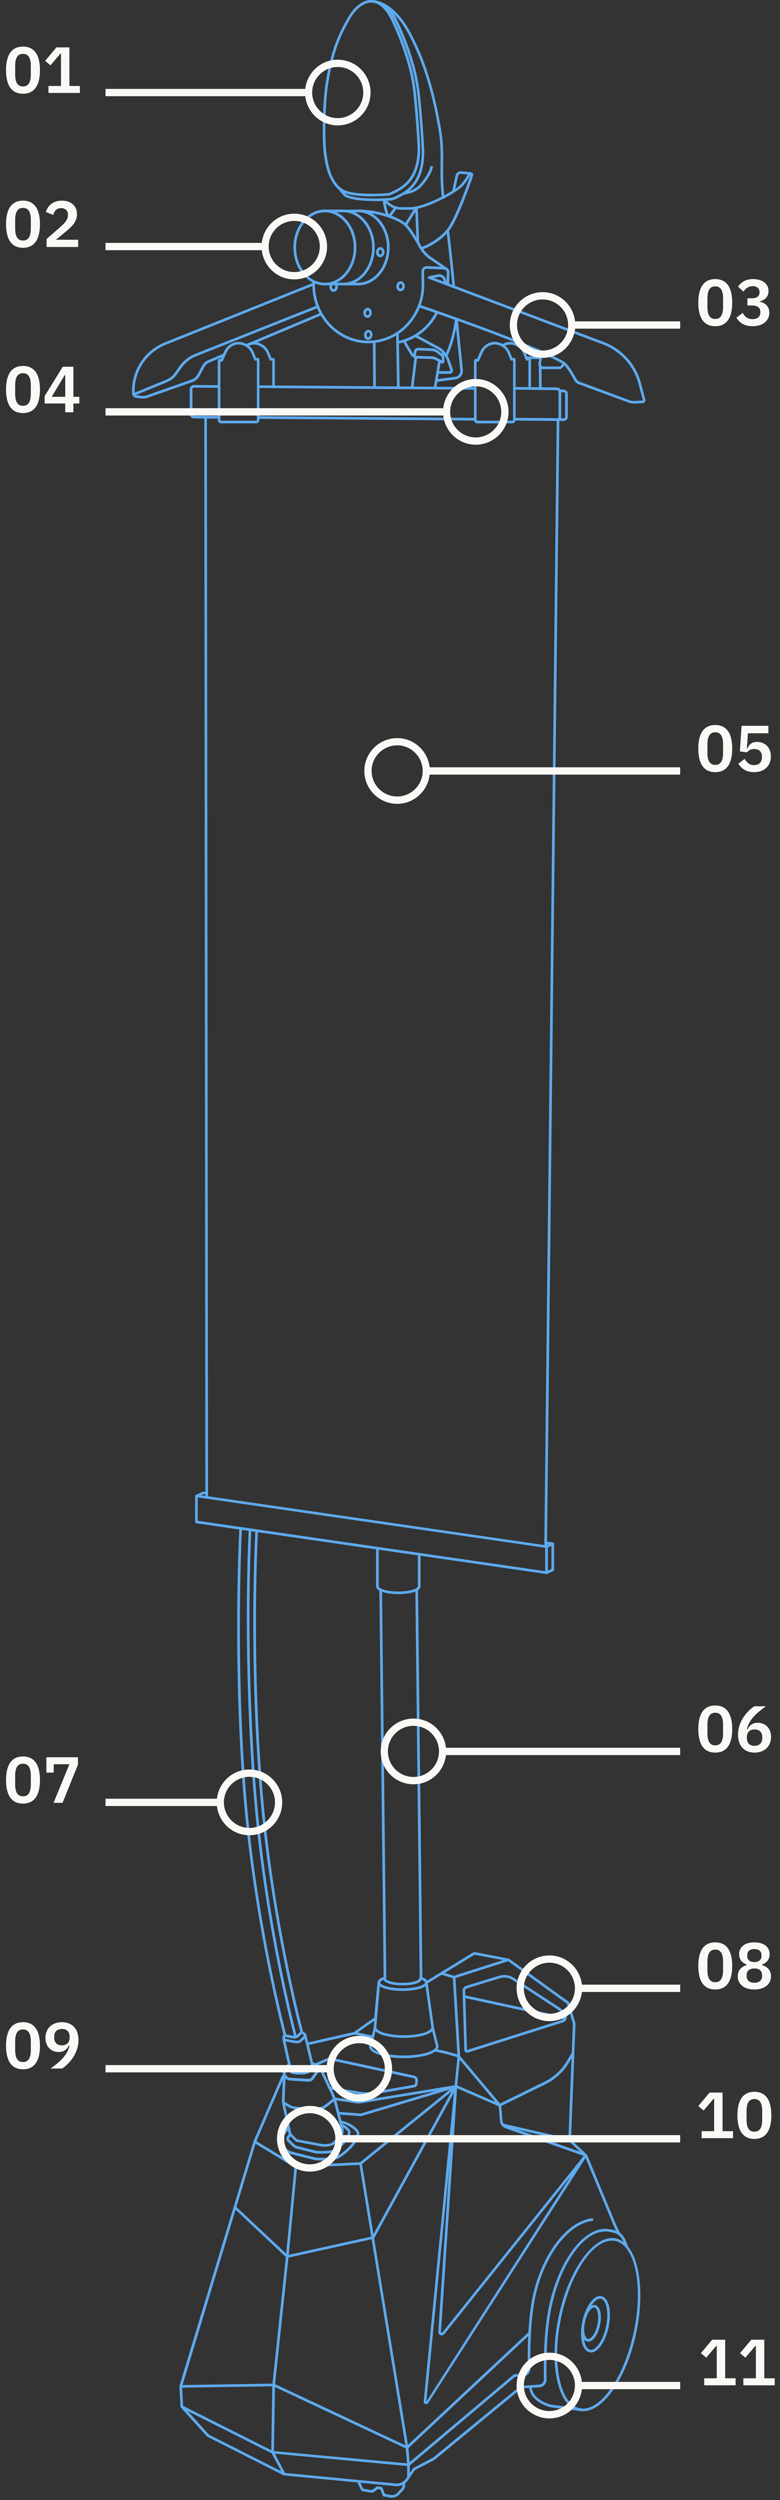 <svg width="216" height="692" viewBox="0 0 216 692" fill="none" xmlns="http://www.w3.org/2000/svg">
<rect x="0" y="0" width="216" height="692" fill="#333333" stroke="none"/>
<g clip-path="url(#clip0_7126_45615)">
<path d="M171.03 618.412L169.765 615.657L161.936 596.777L157.375 592.546L157.39 592.381L158.639 560.162L156.968 554.591L140.633 542.788L131.404 541.056L118.26 549.081L117.884 548.464L131.268 540.273L131.404 540.304L140.994 542.155L157.6 554.14L159.377 560.056V560.117L158.127 592.245L162.584 596.416L170.428 615.371L171.708 618.096L171.03 618.412Z" fill="#5EAAEE"/>
<path d="M85.364 566.065L85.198 565.343L98.01 562.437L103.611 558.477L104.56 548.586L105.282 548.646L104.304 558.884L98.236 563.145L85.364 566.065Z" fill="#5EAAEE"/>
<path d="M109.83 688.145C109.709 688.145 109.589 688.145 109.468 688.13L78.544 685.164L57.346 674.43L49.984 666.27L49.683 660.473V660.413L70.203 592.678L77.942 574.762L78.484 574.039L79.071 574.491L78.574 575.138L70.896 592.934L50.435 660.579L50.721 665.984L57.873 673.903L78.845 684.487L109.574 687.408C110.688 687.513 111.772 687.001 112.404 686.068L114.437 683.117L119.917 680.271L144.081 660.398L147.213 660.172V660.548C147.378 664.132 152.046 665.457 152.588 665.592L161.169 666.661L161.079 667.384L152.452 666.315C151.835 666.164 146.987 664.779 146.535 660.955L144.367 661.121L120.323 680.889L114.858 683.734L113.006 686.489C112.299 687.543 111.109 688.16 109.86 688.16L109.83 688.145Z" fill="#5EAAEE"/>
<path d="M146.971 660.922L146.926 660.184L149.32 660.048C150.057 659.988 150.629 659.371 150.614 658.633C150.539 653.785 150.569 646.574 151.698 640.085C154.137 626.143 161.801 615.8 168.741 617.02L168.982 617.065C170.939 617.396 172.641 617.697 173.905 621.792L173.198 622.003C172.069 618.329 170.729 618.104 168.862 617.787L168.621 617.742C162.057 616.613 154.785 626.685 152.421 640.22C151.292 646.664 151.277 653.815 151.352 658.633C151.367 659.762 150.494 660.711 149.365 660.786L146.971 660.922Z" fill="#5EAAEE"/>
<path d="M113.233 682.615L75.308 679.092L50.15 666.46L50.482 665.813L75.579 678.414L112.992 681.862L142.351 657.156L144.865 657.021C145.603 656.975 146.175 656.343 146.16 655.605C146.085 650.757 146.115 643.546 147.244 637.057C149.397 624.741 156.834 614.594 164.196 613.977L164.257 614.714C157.226 615.301 150.074 625.178 147.967 637.177C146.837 643.606 146.807 650.772 146.898 655.59C146.913 656.719 146.039 657.668 144.91 657.743L142.637 657.879L113.233 682.63V682.615Z" fill="#5EAAEE"/>
<path d="M161.455 667.424C161.093 667.424 160.717 667.394 160.371 667.304C157.45 666.686 155.267 663.585 154.213 658.571C153.189 653.663 153.37 647.476 154.71 641.152C157.51 627.994 164.616 618.328 170.533 619.577C176.45 620.842 178.994 632.57 176.194 645.729C174.839 652.052 172.49 657.774 169.554 661.839C166.92 665.482 164.089 667.409 161.455 667.409V667.424ZM169.434 620.195C164.104 620.195 157.992 629.258 155.432 641.303C154.107 647.536 153.927 653.618 154.935 658.421C155.914 663.133 157.901 666.024 160.536 666.581C163.156 667.138 166.152 665.301 168.967 661.402C171.843 657.427 174.161 651.796 175.486 645.563C178.211 632.796 175.923 621.459 170.398 620.285C170.081 620.225 169.765 620.18 169.449 620.18L169.434 620.195Z" fill="#5EAAEE"/>
<path d="M163.639 651.132C163.503 651.132 163.383 651.132 163.247 651.087C161.215 650.65 160.342 646.902 161.275 642.551C162.209 638.199 164.512 635.128 166.56 635.565C167.583 635.776 168.336 636.829 168.697 638.516C169.029 640.096 168.968 642.084 168.547 644.116C167.674 648.196 165.581 651.147 163.654 651.147L163.639 651.132ZM166.183 636.257C164.783 636.257 162.856 638.726 161.998 642.716C161.094 646.932 161.998 650.093 163.413 650.394C164.828 650.696 166.936 648.181 167.824 643.966C168.231 642.039 168.291 640.157 167.975 638.666C167.689 637.311 167.117 636.438 166.409 636.287C166.334 636.272 166.258 636.257 166.183 636.257Z" fill="#5EAAEE"/>
<path d="M162.916 648.154C162.825 648.154 162.735 648.154 162.63 648.124C161.922 647.973 161.41 647.266 161.169 646.151C160.959 645.128 160.989 643.848 161.275 642.538C161.546 641.228 162.043 640.054 162.66 639.211C163.337 638.277 164.09 637.856 164.798 638.006C166.183 638.308 166.77 640.701 166.153 643.592C165.581 646.287 164.226 648.169 162.916 648.169V648.154ZM164.512 638.699C164.135 638.699 163.684 639.03 163.247 639.632C162.69 640.4 162.253 641.484 161.997 642.689C161.741 643.893 161.711 645.068 161.892 645.986C162.058 646.799 162.389 647.311 162.78 647.386C163.593 647.567 164.873 645.971 165.43 643.411C165.987 640.852 165.445 638.88 164.632 638.699C164.587 638.699 164.557 638.699 164.512 638.699Z" fill="#5EAAEE"/>
<path d="M112.796 677.906L112.57 677.8L75.699 660.501L50.029 660.893V660.155L75.865 659.764L75.94 659.794L112.645 677.032L146.43 645.461L146.927 646.003L112.796 677.906Z" fill="#5EAAEE"/>
<path d="M122.34 646.416C122.22 646.416 122.099 646.4 121.979 646.34C121.587 646.19 121.346 645.813 121.377 645.392L125.878 577.461L126.616 577.506L122.114 645.437C122.114 645.587 122.205 645.648 122.25 645.663C122.295 645.678 122.415 645.708 122.506 645.603L161.951 596.326L162.523 596.777L123.063 646.054C122.867 646.28 122.611 646.416 122.325 646.416H122.34Z" fill="#5EAAEE"/>
<path d="M98.243 562.395L98.091 563.117L103.056 564.163L103.208 563.441L98.243 562.395Z" fill="#5EAAEE"/>
<path d="M162.118 596.897L140.077 589.128C139.158 588.812 138.511 587.969 138.436 587.005L138.15 583.482C138.12 583.121 137.984 582.789 137.743 582.503L127.099 569.842C126.873 569.571 126.572 569.39 126.241 569.285L123.335 568.472C123.214 568.441 123.094 568.411 120.339 567.824L120.489 567.102C123.365 567.704 123.38 567.719 123.501 567.749L126.421 568.562C126.903 568.697 127.325 568.968 127.641 569.345L138.285 582.007C138.616 582.398 138.812 582.88 138.857 583.392L139.143 586.915C139.204 587.592 139.655 588.179 140.288 588.405L162.329 596.174L162.088 596.866L162.118 596.897Z" fill="#5EAAEE"/>
<path d="M139.397 587.812L139.232 588.531L157.666 592.746L157.831 592.027L139.397 587.812Z" fill="#5EAAEE"/>
<path d="M118.034 665.456C117.959 665.456 117.884 665.456 117.793 665.411C117.477 665.305 117.296 665.019 117.326 664.688L125.863 577.456L126.691 569.266L127.414 569.341L126.586 577.531L118.049 664.763L161.906 596.351L162.523 596.742L118.591 665.125C118.456 665.335 118.245 665.441 118.019 665.441L118.034 665.456Z" fill="#5EAAEE"/>
<path d="M126.392 577.128L126.099 577.805L138.325 583.101L138.618 582.424L126.392 577.128Z" fill="#5EAAEE"/>
<path d="M79.432 624.978L79.297 624.858L64.783 611.218L65.28 610.691L79.658 624.18L103.07 619.016L125.924 577.312L126.556 577.674L103.551 619.664L103.386 619.694L79.432 624.978Z" fill="#5EAAEE"/>
<path d="M81.827 600.088L70.34 593.102L70.716 592.469L82.008 599.35L99.713 598.477L126.015 577.203L126.467 577.775L99.984 599.199H99.864L81.827 600.088Z" fill="#5EAAEE"/>
<path d="M99.983 585.745L93.644 585.278L93.69 584.541L99.908 584.992L126.134 577.148L126.345 577.841L99.983 585.745Z" fill="#5EAAEE"/>
<path d="M99.352 582.267L92.547 581.288L92.652 580.565L99.352 581.529L126.181 577.133L126.301 577.855L99.352 582.267Z" fill="#5EAAEE"/>
<path d="M113.488 685.78H112.75V682.212L112.359 677.499L99.486 598.894L100.209 598.773L113.082 677.409L113.488 682.181V685.78Z" fill="#5EAAEE"/>
<path d="M78.379 685.015L75.112 678.842V678.752L75.413 660.128L79.177 624.536L81.556 599.68L82.279 599.755L79.915 624.612L76.151 660.173L75.85 678.661L79.027 684.668L78.379 685.015Z" fill="#5EAAEE"/>
<path d="M89.384 597.997C88.978 597.997 88.586 597.997 88.225 597.982C87.698 597.982 87.171 597.892 86.659 597.771L80.622 596.266C80.035 596.115 79.493 595.829 79.056 595.408L77.234 593.691C76.798 593.285 76.738 592.622 77.084 592.141L79.764 588.407L80.366 588.828L77.686 592.562C77.551 592.743 77.581 592.999 77.746 593.149L79.568 594.866C79.914 595.197 80.336 595.423 80.803 595.543L86.84 597.049C87.292 597.169 87.773 597.229 88.255 597.244C90.754 597.32 92.636 597.154 93.299 596.823C95.181 595.874 98.779 592.562 98.779 590.515C98.779 589.762 96.129 587.714 94.097 587.714V586.977C96.22 586.977 99.517 589.13 99.517 590.515C99.517 592.954 95.663 596.462 93.63 597.47C92.832 597.877 91.055 597.982 89.415 597.982L89.384 597.997Z" fill="#5EAAEE"/>
<path d="M89.114 596.095C88.798 596.095 88.497 596.095 88.211 596.095C87.789 596.095 87.368 596.02 86.961 595.93L82.249 594.755C81.782 594.635 81.345 594.409 80.999 594.063L79.584 592.723C79.222 592.377 79.162 591.82 79.463 591.398L80.081 590.555L80.668 590.976L80.05 591.82C79.975 591.925 79.99 592.091 80.081 592.181L81.496 593.521C81.752 593.762 82.083 593.942 82.429 594.033L87.142 595.207C87.488 595.297 87.849 595.343 88.226 595.358C90.153 595.403 91.628 595.297 92.125 595.041C93.721 594.244 96.356 591.639 96.356 590.179C96.356 589.892 95.618 589.11 94.474 588.537L94.79 587.875C95.934 588.432 97.078 589.411 97.078 590.179C97.078 592.121 94.037 594.891 92.441 595.689C91.794 596.02 90.409 596.095 89.099 596.095H89.114Z" fill="#5EAAEE"/>
<path d="M88.315 573.046L87.743 572.293C87.352 571.797 86.749 571.496 86.117 571.496V570.758C86.975 570.758 87.803 571.164 88.315 571.842L88.887 572.595L88.3 573.046H88.315Z" fill="#5EAAEE"/>
<path d="M89.986 594.2C89.549 594.2 89.098 594.155 88.631 594.065L81.946 592.815L80.019 590.918L79.989 590.813L78.047 581.9V581.855L78.363 574.266C78.243 573.95 78.273 573.604 78.438 573.288L79.327 571.692C79.462 571.451 79.718 571.195 80.034 570.984L80.441 571.587C80.215 571.737 80.049 571.903 79.959 572.053L79.116 573.574V574.116H79.101L79.567 574.778C79.763 574.944 80.064 575.064 80.395 575.095L85.379 575.411C85.71 575.426 86.056 575.275 86.252 574.989L87.803 572.791C87.999 572.52 88.315 572.4 88.631 572.43C88.947 572.46 89.218 572.656 89.354 572.942L92.38 579.34C92.801 580.304 93.148 581.297 93.388 582.306L95.09 589.081C95.361 590.165 95.014 591.294 94.171 592.047L92.169 593.794C91.461 594.05 90.739 594.185 89.986 594.185V594.2ZM82.293 592.153L88.766 593.357C89.881 593.568 90.889 593.492 91.853 593.161L93.69 591.535C94.322 590.978 94.593 590.12 94.382 589.307L92.681 582.532C92.44 581.568 92.109 580.62 91.717 579.702L88.706 573.318C88.676 573.243 88.601 573.228 88.571 573.213C88.526 573.213 88.465 573.213 88.42 573.273L86.885 575.456C86.538 575.953 85.951 576.224 85.364 576.194L80.38 575.877C79.899 575.847 79.432 575.652 79.071 575.335L78.8 581.885L80.697 590.587L82.308 592.168L82.293 592.153Z" fill="#5EAAEE"/>
<path d="M86.057 584.37C85.906 584.37 85.741 584.37 85.59 584.34L81.375 583.753C80.787 583.678 80.245 583.467 79.749 583.166L78.213 582.202L78.604 581.585L80.125 582.549C80.531 582.805 80.983 582.97 81.465 583.03L85.68 583.618C85.966 583.663 86.268 583.648 86.554 583.588L88.827 583.151C89.294 583.061 89.73 582.85 90.092 582.564L92.606 580.531L93.073 581.103L90.558 583.136C90.092 583.512 89.55 583.768 88.963 583.874L86.689 584.31C86.478 584.355 86.253 584.37 86.042 584.37H86.057Z" fill="#5EAAEE"/>
<path d="M82.203 565.593C82.097 565.593 81.992 565.593 81.887 565.563C80.667 565.367 79.116 565.111 78.574 564.9C78.394 564.825 78.183 564.645 78.198 564.118C78.198 564.027 78.228 563.169 78.65 563.034L78.74 563.004L81.284 563.5C81.601 563.561 81.932 563.485 82.188 563.275L83.166 562.371C82.429 559.571 76.542 536.807 73.169 507.915C69.797 478.978 69.677 445.419 70.7 423.664L71.438 423.694C70.429 445.419 70.535 478.933 73.907 507.825C77.34 537.213 83.362 560.248 83.919 562.311C84.958 562.898 84.913 563.229 84.898 563.38C84.838 563.862 84.085 564.584 83.754 564.87C83.392 565.322 82.805 565.593 82.188 565.593H82.203ZM78.936 564.253C79.387 564.389 80.471 564.599 81.992 564.84C82.459 564.916 82.941 564.72 83.242 564.359C83.663 563.967 84.04 563.545 84.16 563.35C84.055 563.259 83.844 563.109 83.618 562.973L82.7 563.832C82.263 564.193 81.706 564.343 81.164 564.238L78.996 563.816C78.966 563.967 78.936 564.163 78.951 564.268L78.936 564.253Z" fill="#5EAAEE"/>
<path d="M81.586 564.236C81.526 563.995 75.097 540.207 71.514 509.494C68.232 481.279 67.81 445.914 68.864 423.391L69.602 423.421C68.548 445.914 68.954 481.234 72.252 509.403C75.82 540.056 82.249 563.814 82.309 564.04L81.601 564.236H81.586Z" fill="#5EAAEE"/>
<path d="M78.694 563.921C78.634 563.68 72.205 539.892 68.622 509.179C65.264 480.347 65.249 444.741 66.273 423.016L67.011 423.046C66.002 444.741 66.002 480.302 69.36 509.088C72.928 539.742 79.356 563.499 79.417 563.725L78.709 563.921H78.694Z" fill="#5EAAEE"/>
<path d="M83.182 574.219C82.188 574.219 81.074 574.114 80.637 573.948C80.411 573.858 80.171 573.768 78.198 564.463L78.921 564.313C79.583 567.429 80.713 572.458 81.029 573.301C81.601 573.451 83.242 573.572 84.236 573.436C84.702 573.376 85.154 573.195 85.576 572.879C85.997 572.578 86.193 572.021 86.072 571.479C85.545 569.146 84.115 563.319 84.1 563.259L84.808 563.078C84.808 563.078 86.268 568.98 86.795 571.314C86.976 572.142 86.674 572.985 86.012 573.466C85.485 573.843 84.928 574.069 84.341 574.159C84.025 574.204 83.618 574.219 83.197 574.219H83.182Z" fill="#5EAAEE"/>
<path d="M101.595 579.852C100.887 579.852 100.18 579.792 99.487 579.687L91.267 578.332L91.387 577.609L99.608 578.964C100.978 579.19 102.348 579.175 103.718 578.949L114.648 577.037C114.784 577.007 114.904 576.871 114.919 576.721L115.009 575.877C115.04 575.561 114.844 575.29 114.543 575.23C112.555 574.809 95.106 571.03 91.688 570.307C91.402 570.247 91.086 570.277 90.815 570.397L87.503 571.843L87.217 571.165L90.529 569.72C90.951 569.539 91.402 569.494 91.839 569.584C95.257 570.292 112.706 574.071 114.693 574.507C115.356 574.658 115.807 575.275 115.732 575.953L115.642 576.796C115.597 577.278 115.25 577.669 114.784 577.759L103.838 579.671C103.1 579.807 102.348 579.867 101.595 579.867V579.852Z" fill="#5EAAEE"/>
<path d="M111.832 569.68C107.165 569.68 102.196 568.536 102.196 566.428L103.506 561.173L103.837 561.098C104.018 561.098 104.199 561.204 104.259 561.384C104.425 561.806 105.117 562.242 106.186 562.589C107.646 563.07 109.709 563.341 111.832 563.341C116.093 563.341 119.194 562.303 119.42 561.324L119.48 561.038L120.097 561.008L120.188 561.309L121.452 566.338C121.452 568.536 116.499 569.68 111.832 569.68ZM103.988 562.227L102.919 566.503C102.919 567.602 106.593 568.942 111.832 568.942C117.071 568.942 120.73 567.617 120.73 566.413L119.676 562.227C118.441 563.432 115.054 564.064 111.832 564.064C109.604 564.064 107.511 563.778 105.96 563.281C105.057 562.98 104.394 562.634 103.988 562.242V562.227Z" fill="#5EAAEE"/>
<path d="M111.487 551.067C108.039 551.067 104.531 550.284 104.531 548.763C104.531 548.056 105.284 547.468 106.714 547.047L106.925 547.754C105.781 548.086 105.269 548.507 105.269 548.763C105.269 549.396 107.693 550.329 111.487 550.329C115.281 550.329 117.705 549.396 117.705 548.763C117.705 548.417 117.088 548.041 116.034 547.754L116.229 547.047C117.705 547.453 118.428 548.025 118.428 548.763C118.428 550.269 114.935 551.067 111.472 551.067H111.487Z" fill="#5EAAEE"/>
<path d="M111.486 549.549C108.941 549.549 106.201 548.977 106.201 547.742H106.939C106.939 548.058 108.49 548.826 111.486 548.826C114.482 548.826 116.032 548.073 116.032 547.742H116.77C116.77 548.992 114.03 549.549 111.486 549.549Z" fill="#5EAAEE"/>
<path d="M104.531 548.765L103.436 561.516L104.171 561.579L105.266 548.828L104.531 548.765Z" fill="#5EAAEE"/>
<path d="M119.481 561.441L117.704 548.824L118.427 548.719L120.203 561.335L119.481 561.441Z" fill="#5EAAEE"/>
<path d="M103.99 94.525L103.252 94.531L103.352 107.268L104.09 107.262L103.99 94.525Z" fill="#5EAAEE"/>
<path d="M105.795 440.133L105.058 440.141L106.238 547.526L106.976 547.518L105.795 440.133Z" fill="#5EAAEE"/>
<path d="M110.425 92.121L109.688 92.133L109.942 107.337L110.68 107.324L110.425 92.121Z" fill="#5EAAEE"/>
<path d="M115.759 439.742L115.021 439.75L116.226 547.541L116.963 547.533L115.759 439.742Z" fill="#5EAAEE"/>
<path d="M126.692 569.329L125.412 547.815C125.382 547.333 125.668 546.896 126.135 546.746L140.679 542.094L140.905 542.786L126.361 547.438C126.225 547.484 126.135 547.604 126.15 547.755L127.43 569.269L126.692 569.314V569.329Z" fill="#5EAAEE"/>
<path d="M129.327 568.167C129.176 568.167 129.026 568.122 128.905 568.032C128.709 567.896 128.604 567.686 128.589 567.46C128.529 565.277 128.258 556.499 128.137 552.389L128.092 551.064C128.077 550.432 128.484 549.845 129.101 549.664L138.179 546.879C139.595 546.442 141.115 546.653 142.365 547.466L154.801 555.581C155.192 555.837 155.554 556.138 155.885 556.484L156.668 557.282C156.863 557.478 156.969 557.749 156.969 558.02V558.336C156.969 558.999 156.547 559.586 155.915 559.781L129.568 568.137C129.492 568.167 129.417 568.167 129.342 568.167H129.327ZM129.312 567.43L155.674 559.074C156.005 558.968 156.216 558.667 156.216 558.321V558.005C156.216 557.915 156.186 557.839 156.126 557.779L155.358 556.981C155.072 556.68 154.741 556.409 154.394 556.183L141.958 548.068C140.905 547.376 139.595 547.195 138.39 547.571L129.312 550.357C129.011 550.447 128.815 550.718 128.815 551.034L128.86 552.359C128.98 556.469 129.251 565.247 129.312 567.43Z" fill="#5EAAEE"/>
<path d="M138.481 583.05L138.165 582.388L150.721 576.23C153.356 574.935 155.539 572.903 157.03 570.373L158.385 568.055L159.017 568.431L157.662 570.75C156.111 573.414 153.823 575.537 151.053 576.907L138.496 583.065L138.481 583.05Z" fill="#5EAAEE"/>
<path d="M125.623 547.612L122.024 546.513L122.235 545.82L125.833 546.904L125.623 547.612Z" fill="#5EAAEE"/>
<path d="M156.502 559.047C156.17 558.972 128.694 553.025 128.423 552.965L128.573 552.242C131.434 552.859 156.471 558.28 156.667 558.34L156.486 559.047H156.502Z" fill="#5EAAEE"/>
<path d="M102.95 54.365C99.954 54.365 96.341 54.109 94.549 53.01C90.74 50.661 89.957 44.79 89.671 42.577C89.084 38.105 89.415 28.018 90.108 23.456C91.568 13.805 93.872 9.168 96.1 5.239C98.027 1.851 100.391 -0.016 102.785 -0.016C102.83 -0.016 102.89 -0.016 102.935 -0.016C104.546 0.045 106.895 0.978 108.897 5.118C108.942 5.209 113.79 14.829 115.025 24.194C115.717 29.508 116.365 40.108 116.365 40.635C116.485 49.427 112.345 52.318 107.843 54.124L107.738 54.154C107.557 54.169 105.48 54.35 102.95 54.35V54.365ZM96.416 5.434L96.732 5.615C94.534 9.484 92.276 14.046 90.831 23.576C90.153 28.078 89.822 38.06 90.409 42.486C90.846 45.814 91.794 50.451 94.941 52.378C97.907 54.2 106.835 53.507 107.617 53.432C111.562 51.836 115.732 49.367 115.627 40.65C115.627 40.123 114.995 29.599 114.287 24.299C113.068 15.07 108.28 5.54 108.235 5.45C106.804 2.469 104.907 0.782 102.905 0.722C102.86 0.722 102.815 0.722 102.77 0.722C100.662 0.722 98.509 2.453 96.717 5.6L96.401 5.419L96.416 5.434Z" fill="#5EAAEE"/>
<path d="M103.778 55.65C100.902 55.65 97.469 55.424 95.542 54.461C95.286 54.34 94.052 52.91 93.69 52.383L94.308 51.976C94.699 52.564 95.753 53.708 95.919 53.843C99.201 55.484 107.798 54.807 108.565 54.732C112.6 53.09 116.891 50.576 116.771 41.633C116.771 41.091 116.123 30.326 115.401 24.891C114.151 15.437 109.243 5.681 109.198 5.59C107.918 2.925 105.916 1.149 103.868 0.848L103.973 0.125C106.277 0.471 108.475 2.383 109.86 5.274C109.905 5.364 114.874 15.226 116.123 24.801C116.816 30.071 117.478 40.85 117.493 41.633C117.614 50.621 113.368 53.587 108.776 55.439L108.671 55.469C108.49 55.484 106.352 55.68 103.763 55.68L103.778 55.65Z" fill="#5EAAEE"/>
<path d="M120.625 105.73L120.535 105.007L126.03 104.3C126.904 104.194 127.536 103.412 127.461 102.538C127.325 100.988 127.145 99.286 126.949 97.48C126.663 94.694 126.332 91.548 126.076 88.326L126.813 88.266C127.069 91.472 127.401 94.619 127.687 97.404C127.882 99.211 128.048 100.912 128.198 102.463C128.319 103.728 127.416 104.857 126.136 105.022L120.641 105.73H120.625Z" fill="#5EAAEE"/>
<path d="M125.292 79.427C124.795 74.052 124.253 68.993 123.636 63.95L124.358 63.859C124.976 68.903 125.518 73.977 126.015 79.352L125.292 79.412V79.427Z" fill="#5EAAEE"/>
<path d="M122.417 55.015C121.935 51.236 121.965 48.285 121.995 45.44C122.025 42.549 122.055 39.809 121.528 36.496C119.044 21.23 115.325 13.823 113.534 10.255C108.851 0.92 103.462 0.77 103.401 0.77V0.047C103.642 0.047 109.288 0.152 114.181 9.938C115.988 13.537 119.737 21.019 122.236 36.391C122.778 39.764 122.748 42.534 122.718 45.455C122.688 48.27 122.657 51.191 123.124 54.925L122.402 55.015H122.417Z" fill="#5EAAEE"/>
<path d="M116.785 69.121C116.635 69.121 116.499 69.031 116.439 68.88C116.364 68.684 116.469 68.474 116.665 68.413C116.71 68.398 121.633 66.592 124.148 62.933C126.029 60.193 129.462 51.25 130.26 48.45C129.492 49.955 128.393 51.386 127.445 52.138C124.825 54.216 119.766 56.61 116.891 57.453C115.927 57.739 114.512 58.055 113.669 58.055H111.155C109.739 58.055 108.384 57.543 107.315 56.64L106.834 56.234C106.999 57.227 107.315 58.808 107.827 59.606C107.933 59.772 107.887 59.997 107.722 60.118C107.556 60.223 107.33 60.178 107.21 60.013C106.442 58.808 106.081 56.279 105.975 55.526L105.945 55.285L106.201 55.104C106.352 55.029 106.532 55.044 106.668 55.15L107.782 56.098C108.716 56.896 109.92 57.348 111.155 57.348H113.669C114.376 57.348 115.686 57.062 116.68 56.776C119.495 55.947 124.434 53.614 126.993 51.596C127.866 50.904 128.95 49.459 129.673 48.013C129.839 47.682 130.35 47.652 130.636 47.757C130.953 47.878 131.103 48.179 131.013 48.495C130.32 51.069 126.797 60.389 124.75 63.37C122.1 67.224 117.117 69.046 116.906 69.121C116.861 69.121 116.815 69.136 116.785 69.136V69.121Z" fill="#5EAAEE"/>
<path d="M111.786 53.94L111.605 53.232L113.623 52.735C114.722 52.389 115.716 51.712 116.483 50.808C117.567 49.529 118.922 47.647 119.193 45.945L119.916 46.066C119.615 47.918 118.185 49.935 117.041 51.275C116.182 52.284 115.068 53.036 113.819 53.428L111.786 53.925V53.94Z" fill="#5EAAEE"/>
<path d="M125.909 53.087L125.187 52.921L126.165 48.525C126.331 47.817 127.008 47.336 127.716 47.396L130.501 47.667L130.426 48.389L127.641 48.118C127.279 48.088 126.948 48.329 126.873 48.675L125.894 53.072L125.909 53.087Z" fill="#5EAAEE"/>
<path d="M89.972 78.995C85.169 78.995 81.255 74.298 81.255 68.502C81.255 62.705 85.169 58.008 89.972 58.008C94.775 58.008 98.689 62.705 98.689 68.502C98.689 74.298 94.775 78.995 89.972 78.995ZM89.972 58.761C85.576 58.761 81.993 63.142 81.993 68.517C81.993 73.891 85.576 78.273 89.972 78.273C94.368 78.273 97.951 73.891 97.951 68.517C97.951 63.142 94.368 58.761 89.972 58.761Z" fill="#5EAAEE"/>
<path d="M102 95.029C93.449 95.029 86.493 87.757 86.493 78.829V77.911H87.231V78.829C87.231 87.351 93.855 94.291 102 94.291C110.145 94.291 116.77 87.351 116.77 78.829L116.695 75.201C116.695 74.779 116.845 74.388 117.146 74.087C117.447 73.786 117.854 73.65 118.26 73.665L123.033 73.876C123.846 73.906 124.493 74.599 124.463 75.412L124.373 78.528H123.635L123.726 75.382C123.726 74.96 123.409 74.614 122.988 74.599L118.215 74.388C118.004 74.388 117.794 74.448 117.643 74.599C117.493 74.749 117.402 74.945 117.417 75.171L117.493 78.814C117.493 87.757 110.537 95.014 101.985 95.014L102 95.029Z" fill="#5EAAEE"/>
<path d="M110.146 95.14L110.025 94.417C114.497 93.619 118.441 90.638 120.594 86.438L121.242 86.769C118.999 91.18 114.843 94.312 110.161 95.14H110.146Z" fill="#5EAAEE"/>
<path d="M99.171 78.995H95.061V78.258H99.171C103.567 78.258 107.15 73.876 107.15 68.502C107.15 63.127 103.567 58.745 99.171 58.745L95.859 58.791V58.053L99.171 58.008C103.973 58.008 107.888 62.705 107.888 68.502C107.888 74.298 103.973 78.995 99.171 78.995Z" fill="#5EAAEE"/>
<path d="M95.06 78.995H89.956V78.258H95.06C99.456 78.258 103.039 73.876 103.039 68.502C103.039 63.127 99.456 58.745 95.06 58.745H89.956V58.008H95.06C99.863 58.008 103.777 62.705 103.777 68.502C103.777 74.298 99.863 78.995 95.06 78.995Z" fill="#5EAAEE"/>
<path d="M105.283 71.185C105.283 71.185 105.223 71.185 105.178 71.185C104.53 71.125 104.064 70.447 104.139 69.68C104.169 69.318 104.319 69.002 104.545 68.761C104.801 68.505 105.117 68.37 105.449 68.415C105.78 68.445 106.066 68.641 106.262 68.942C106.442 69.228 106.518 69.574 106.487 69.92C106.457 70.282 106.307 70.598 106.081 70.839C105.855 71.065 105.569 71.2 105.283 71.2V71.185ZM105.358 69.123C105.238 69.123 105.132 69.213 105.087 69.258C104.967 69.378 104.892 69.559 104.877 69.74C104.846 70.101 105.012 70.417 105.253 70.447C105.403 70.447 105.509 70.372 105.554 70.312C105.674 70.191 105.75 70.011 105.765 69.83C105.78 69.634 105.75 69.454 105.659 69.318C105.614 69.258 105.524 69.138 105.388 69.123C105.388 69.123 105.373 69.123 105.358 69.123Z" fill="#5EAAEE"/>
<path d="M110.898 80.623C110.898 80.623 110.838 80.623 110.793 80.623C110.146 80.562 109.679 79.885 109.754 79.117C109.784 78.756 109.935 78.439 110.161 78.199C110.417 77.943 110.733 77.807 111.064 77.852C111.711 77.913 112.178 78.59 112.103 79.358C112.073 79.719 111.922 80.035 111.696 80.276C111.47 80.502 111.184 80.638 110.898 80.638V80.623ZM110.974 78.575C110.853 78.575 110.748 78.665 110.703 78.71C110.582 78.831 110.507 79.012 110.492 79.192C110.462 79.554 110.627 79.87 110.868 79.9C111.019 79.9 111.124 79.825 111.169 79.764C111.29 79.644 111.365 79.463 111.38 79.283C111.41 78.921 111.245 78.605 111.004 78.575C111.004 78.575 110.989 78.575 110.974 78.575Z" fill="#5EAAEE"/>
<path d="M92.365 80.771C92.365 80.771 92.305 80.771 92.26 80.771C91.929 80.741 91.643 80.545 91.447 80.244C91.266 79.958 91.191 79.612 91.221 79.265C91.251 78.904 91.402 78.588 91.628 78.347C91.884 78.091 92.2 77.956 92.531 78.001C93.178 78.061 93.645 78.739 93.57 79.506C93.495 80.229 92.968 80.786 92.35 80.786L92.365 80.771ZM92.441 78.708C92.32 78.708 92.215 78.799 92.17 78.844C92.049 78.964 91.974 79.145 91.959 79.326C91.944 79.521 91.974 79.702 92.064 79.838C92.11 79.898 92.2 80.018 92.335 80.033C92.576 80.063 92.817 79.777 92.847 79.416C92.877 79.055 92.712 78.739 92.471 78.708C92.471 78.708 92.456 78.708 92.441 78.708Z" fill="#5EAAEE"/>
<path d="M101.761 87.985C101.761 87.985 101.7 87.985 101.655 87.985C101.008 87.925 100.541 87.247 100.616 86.479C100.692 85.712 101.294 85.139 101.926 85.2C102.212 85.23 102.468 85.365 102.649 85.606C102.89 85.892 102.995 86.299 102.95 86.72C102.92 87.082 102.769 87.398 102.543 87.639C102.318 87.865 102.032 88 101.746 88L101.761 87.985ZM101.836 85.937C101.61 85.937 101.384 86.208 101.354 86.555C101.324 86.916 101.49 87.232 101.73 87.262C101.881 87.262 101.986 87.187 102.032 87.127C102.152 87.006 102.227 86.826 102.242 86.645C102.257 86.434 102.212 86.208 102.092 86.073C102.047 86.013 101.971 85.952 101.866 85.937C101.866 85.937 101.851 85.937 101.836 85.937Z" fill="#5EAAEE"/>
<path d="M101.956 94.079C101.956 94.079 101.896 94.079 101.851 94.079C101.203 94.019 100.736 93.341 100.812 92.573C100.887 91.805 101.489 91.233 102.122 91.293C102.408 91.323 102.664 91.459 102.844 91.7C103.085 91.986 103.19 92.392 103.145 92.814C103.115 93.175 102.965 93.492 102.739 93.732C102.513 93.958 102.227 94.094 101.941 94.094L101.956 94.079ZM102.031 92.016C101.805 92.016 101.58 92.287 101.549 92.633C101.519 92.995 101.685 93.311 101.926 93.341C102.076 93.341 102.182 93.266 102.227 93.206C102.347 93.085 102.423 92.904 102.438 92.724C102.453 92.513 102.408 92.287 102.287 92.152C102.242 92.091 102.167 92.031 102.061 92.016C102.061 92.016 102.046 92.016 102.031 92.016Z" fill="#5EAAEE"/>
<path d="M123.274 74.675L119.345 71.98C117.975 71.122 116.846 69.917 116.078 68.517C114.226 65.16 112.675 62.916 111.712 62.209C109.122 60.312 103.702 58.761 99.622 58.761V58.023C103.913 58.023 109.408 59.604 112.148 61.622C113.488 62.6 115.37 65.732 116.725 68.171C117.433 69.466 118.487 70.58 119.751 71.378L123.681 74.073L123.259 74.675H123.274Z" fill="#5EAAEE"/>
<path d="M175.486 111.695C174.99 111.695 174.508 111.604 174.041 111.439L160.265 106.35C159.603 106.109 159.076 105.597 158.82 104.935C158.308 103.971 156.712 101.231 155.703 100.644C146.58 95.389 116.243 85.136 115.942 85.031C115.746 84.971 115.641 84.76 115.716 84.564C115.776 84.369 115.987 84.263 116.183 84.339C116.484 84.444 146.896 94.727 156.08 100.011C157.45 100.794 159.287 104.242 159.497 104.633C159.693 105.13 160.07 105.492 160.536 105.672L174.312 110.761C174.749 110.927 175.215 111.002 175.697 110.972L177.941 110.851L178.362 110.671L178.016 110.761L176.781 106.169C175.441 101.201 171.768 97.166 166.965 95.344L118.712 77.157C118.516 77.082 118.426 76.871 118.501 76.69C118.576 76.495 118.787 76.404 118.968 76.48L167.221 94.667C172.25 96.564 176.089 100.794 177.489 105.988L178.723 110.58C178.784 110.821 178.738 111.062 178.603 111.258C178.467 111.454 178.242 111.574 178.001 111.589L175.757 111.71C175.682 111.71 175.607 111.71 175.532 111.71L175.486 111.695Z" fill="#5EAAEE"/>
<path d="M123.274 78.85C123.079 78.85 122.913 78.684 122.913 78.489C122.913 76.847 122.13 76.637 121.453 76.637L118.908 77.179C118.713 77.224 118.517 77.088 118.472 76.893C118.426 76.697 118.562 76.501 118.758 76.456L121.377 75.914H121.407C122.476 75.914 123.651 76.381 123.651 78.504C123.651 78.699 123.485 78.865 123.289 78.865L123.274 78.85Z" fill="#5EAAEE"/>
<path d="M88.835 86.537L68.095 95.281L68.381 95.961L89.122 87.217L88.835 86.537Z" fill="#5EAAEE"/>
<path d="M39.716 110.327C39.611 110.327 39.506 110.327 39.4 110.312L37.729 110.132C37.051 110.056 36.555 109.499 36.555 108.822V108.205C36.555 102.258 40.123 96.973 45.648 94.76L86.72 78.289L86.991 78.967L45.919 95.437C40.68 97.545 37.292 102.544 37.292 108.205V108.822C37.292 109.123 37.518 109.379 37.819 109.409L39.49 109.59C39.822 109.62 40.153 109.59 40.469 109.469L53.056 105.058C53.733 104.817 54.305 104.335 54.636 103.703L55.991 101.189C56.353 100.511 56.94 99.984 57.633 99.698L61.908 97.891L62.194 98.569L57.919 100.376C57.377 100.601 56.925 101.023 56.639 101.535L55.284 104.049C54.862 104.847 54.155 105.449 53.297 105.75L40.71 110.162C40.394 110.267 40.063 110.327 39.716 110.327Z" fill="#5EAAEE"/>
<path d="M37.066 109.576L36.78 108.898L46.07 105.074C47.003 104.683 47.801 104.051 48.388 103.207L49.578 101.506C50.707 99.88 52.288 98.63 54.124 97.908L87.864 84.523L88.135 85.201L54.395 98.585C52.679 99.263 51.234 100.422 50.18 101.928L48.99 103.629C48.328 104.577 47.425 105.315 46.356 105.752L37.066 109.576Z" fill="#5EAAEE"/>
<path d="M141.852 117.182H132.172C131.66 117.182 131.238 116.76 131.238 116.249V99.793C131.238 99.687 131.314 99.537 131.404 99.462C131.464 99.416 131.615 99.296 132.096 99.356L133.015 97.294C133.497 96.225 134.355 95.382 135.439 94.93C136.448 94.523 137.592 94.523 138.585 94.93L138.781 95.02C139.895 95.487 140.768 96.375 141.235 97.504L141.868 99.07C142.41 99.01 142.56 99.145 142.62 99.191C142.711 99.266 142.786 99.416 142.786 99.522V116.249C142.786 116.76 142.364 117.182 141.852 117.182ZM131.976 100.064V116.234C131.976 116.354 132.066 116.444 132.187 116.444H141.868C141.988 116.444 142.078 116.354 142.078 116.234V99.778C141.973 99.778 141.852 99.793 141.732 99.823C141.566 99.853 141.386 99.763 141.326 99.597L140.573 97.775C140.181 96.827 139.459 96.089 138.51 95.698L138.314 95.607C137.486 95.261 136.553 95.261 135.725 95.607C134.806 95.984 134.084 96.691 133.692 97.595L132.654 99.913C132.578 100.064 132.413 100.154 132.247 100.124C132.157 100.109 132.066 100.094 131.976 100.079V100.064Z" fill="#5EAAEE"/>
<path d="M146.7 107.878C146.505 107.878 146.339 107.713 146.339 107.517V99.793C146.234 99.793 146.113 99.808 145.993 99.839C145.827 99.869 145.647 99.778 145.586 99.613L144.834 97.791C144.442 96.843 143.719 96.105 142.771 95.713L142.575 95.623C141.747 95.277 140.814 95.277 139.986 95.623C139.775 95.713 139.564 95.819 139.368 95.954C139.203 96.06 138.977 96.014 138.856 95.849C138.751 95.683 138.796 95.457 138.962 95.337C139.203 95.186 139.444 95.051 139.7 94.945C140.708 94.539 141.853 94.539 142.846 94.945L143.042 95.036C144.156 95.503 145.029 96.391 145.496 97.52L146.128 99.086C146.67 99.026 146.821 99.161 146.881 99.206C146.971 99.281 147.047 99.432 147.047 99.537V107.532C147.047 107.728 146.881 107.893 146.685 107.893L146.7 107.878Z" fill="#5EAAEE"/>
<path d="M70.91 117.182H61.229C60.718 117.182 60.296 116.76 60.296 116.249V99.793C60.296 99.687 60.371 99.537 60.462 99.462C60.522 99.416 60.672 99.296 61.154 99.356L62.072 97.294C62.554 96.225 63.412 95.382 64.496 94.93C65.505 94.523 66.649 94.523 67.643 94.93L67.839 95.02C68.953 95.487 69.826 96.375 70.293 97.504L70.925 99.07C71.467 99.01 71.618 99.145 71.678 99.191C71.768 99.266 71.844 99.416 71.844 99.522V116.249C71.844 116.76 71.422 117.182 70.91 117.182ZM61.034 100.064V116.234C61.034 116.354 61.124 116.444 61.244 116.444H70.925C71.046 116.444 71.136 116.354 71.136 116.234V99.778C71.031 99.778 70.91 99.793 70.79 99.823C70.624 99.853 70.443 99.763 70.383 99.597L69.63 97.775C69.239 96.827 68.516 96.089 67.568 95.698L67.372 95.607C66.544 95.261 65.611 95.261 64.782 95.607C63.864 95.984 63.141 96.691 62.75 97.595L61.711 99.913C61.636 100.064 61.47 100.154 61.305 100.124C61.214 100.109 61.124 100.094 61.034 100.079V100.064Z" fill="#5EAAEE"/>
<path d="M75.758 107.447C75.562 107.447 75.397 107.282 75.397 107.086V99.799C75.291 99.799 75.171 99.814 75.05 99.844C74.885 99.874 74.704 99.784 74.644 99.618L73.891 97.797C73.5 96.848 72.777 96.11 71.829 95.719L71.633 95.629C70.82 95.282 69.871 95.282 69.043 95.629C68.832 95.719 68.622 95.824 68.426 95.96C68.26 96.065 68.035 96.02 67.914 95.855C67.809 95.689 67.854 95.463 68.019 95.343C68.26 95.192 68.501 95.057 68.757 94.951C69.766 94.53 70.91 94.545 71.904 94.951L72.1 95.041C73.214 95.508 74.087 96.397 74.554 97.526L75.186 99.091C75.728 99.031 75.879 99.167 75.939 99.212C76.029 99.287 76.104 99.438 76.104 99.543V107.101C76.104 107.297 75.939 107.462 75.743 107.462L75.758 107.447Z" fill="#5EAAEE"/>
<path d="M60.659 115.874L53.688 115.814C53.056 115.814 52.544 115.287 52.544 114.655V107.714C52.544 107.398 52.664 107.112 52.89 106.886C53.116 106.675 53.432 106.555 53.718 106.555L60.674 106.615V107.353L53.703 107.292C53.598 107.292 53.492 107.338 53.402 107.413C53.327 107.488 53.282 107.594 53.282 107.714V114.655C53.282 114.88 53.462 115.076 53.703 115.076L60.674 115.136V115.874H60.659Z" fill="#5EAAEE"/>
<path d="M71.509 115.192L71.503 115.93L131.618 116.412L131.624 115.675L71.509 115.192Z" fill="#5EAAEE"/>
<path d="M154.259 116.512L142.441 116.391V115.654L154.259 115.774C154.38 115.774 154.485 115.729 154.561 115.654C154.636 115.578 154.681 115.473 154.681 115.353V108.412C154.681 108.186 154.485 107.99 154.259 107.99L142.426 107.855V107.117L154.259 107.253C154.892 107.253 155.404 107.78 155.404 108.412V115.353C155.404 115.669 155.283 115.955 155.057 116.181C154.847 116.391 154.546 116.512 154.244 116.512H154.259Z" fill="#5EAAEE"/>
<path d="M156.08 116.523L144.262 116.403V115.665L156.08 115.785C156.201 115.785 156.321 115.74 156.397 115.665C156.472 115.605 156.502 115.514 156.502 115.424V108.95C156.502 108.739 156.321 108.574 156.08 108.574H154.951V107.836H156.095C156.728 107.836 157.24 108.333 157.24 108.935V115.409C157.24 115.695 157.119 115.966 156.923 116.177C156.713 116.388 156.397 116.523 156.095 116.523H156.08Z" fill="#5EAAEE"/>
<path d="M71.489 106.661L71.483 107.398L131.267 107.868L131.273 107.13L71.489 106.661Z" fill="#5EAAEE"/>
<path d="M107.858 60.272C107.858 60.272 107.708 60.257 107.648 60.197C107.482 60.076 107.437 59.85 107.557 59.685L109.289 57.246C109.409 57.08 109.635 57.05 109.801 57.155C109.966 57.276 110.011 57.502 109.891 57.667L108.16 60.106C108.084 60.212 107.979 60.257 107.858 60.257V60.272Z" fill="#5EAAEE"/>
<path d="M115.717 67.509C115.521 67.509 115.356 67.358 115.356 67.163L115.009 58.656L112.631 62.45C112.525 62.616 112.299 62.676 112.119 62.571C111.938 62.465 111.893 62.239 111.998 62.059L115.04 57.211L115.371 57.256C115.551 57.301 115.687 57.467 115.687 57.648L116.078 67.133C116.078 67.328 115.928 67.509 115.732 67.509C115.732 67.509 115.732 67.509 115.717 67.509Z" fill="#5EAAEE"/>
<path d="M154.847 102.178H150.481C150.074 102.178 149.683 101.998 149.412 101.682C149.141 101.365 149.035 100.959 149.096 100.552L149.638 97.376C149.668 97.18 149.863 97.044 150.059 97.075C150.255 97.105 150.39 97.3 150.36 97.496L149.818 100.673C149.788 100.869 149.833 101.064 149.969 101.215C150.089 101.365 150.285 101.456 150.466 101.456H154.832C155.073 101.456 155.298 101.32 155.419 101.109L155.825 100.342C155.916 100.161 156.142 100.101 156.322 100.191C156.503 100.281 156.563 100.507 156.473 100.688L156.066 101.456C155.825 101.907 155.359 102.193 154.832 102.193L154.847 102.178Z" fill="#5EAAEE"/>
<path d="M149.637 99.387H145.753C145.557 99.387 145.392 99.221 145.392 99.025C145.392 98.83 145.557 98.664 145.753 98.664H149.637C149.833 98.664 149.999 98.83 149.999 99.025C149.999 99.221 149.833 99.387 149.637 99.387Z" fill="#5EAAEE"/>
<path d="M149.637 107.951C149.441 107.951 149.275 107.786 149.275 107.59L149.2 101.251C149.2 101.056 149.366 100.89 149.562 100.875C149.772 100.905 149.923 101.041 149.938 101.236L150.013 107.575C150.013 107.77 149.848 107.936 149.652 107.951H149.637Z" fill="#5EAAEE"/>
<path d="M114.757 98.994L113.733 107.469L114.466 107.557L115.49 99.082L114.757 98.994Z" fill="#5EAAEE"/>
<path d="M121.38 99.668L120.071 107.539L120.799 107.66L122.108 99.789L121.38 99.668Z" fill="#5EAAEE"/>
<path d="M124.478 103.473H121.211V102.736H124.478C124.584 102.736 124.629 102.675 124.659 102.645C124.674 102.615 124.719 102.54 124.689 102.45L123.68 99.529C123.183 98.279 122.265 97.225 121.061 96.593L114.918 93.296L115.264 92.648L121.407 95.946C122.762 96.668 123.801 97.858 124.373 99.273L125.397 102.209C125.502 102.495 125.457 102.826 125.276 103.082C125.096 103.338 124.809 103.488 124.493 103.488L124.478 103.473Z" fill="#5EAAEE"/>
<path d="M122.507 100.637C122.417 100.637 122.327 100.622 122.236 100.562L120.61 99.673C120.249 99.478 119.857 99.372 119.451 99.357L115.597 99.252C114.814 99.237 114.091 98.83 113.67 98.168L111.517 94.509L112.149 94.133L114.302 97.776C114.588 98.213 115.085 98.499 115.627 98.514L119.481 98.619C120.008 98.619 120.52 98.77 120.987 99.026L122.342 99.764V97.355H123.064V100.065C123.064 100.26 122.974 100.441 122.808 100.546C122.718 100.607 122.628 100.622 122.522 100.622L122.507 100.637Z" fill="#5EAAEE"/>
<path d="M123.861 98.634L123.214 98.287C123.214 98.287 125.186 94.569 126.029 88.125L126.752 88.215C125.879 94.81 123.937 98.468 123.861 98.634Z" fill="#5EAAEE"/>
<path d="M122.461 98.909L121.166 97.809C120.7 97.403 120.098 97.177 119.48 97.147L115.792 96.996C115.581 96.996 115.4 97.132 115.355 97.343C115.114 98.517 115.069 98.638 115.039 98.683L114.361 98.427C114.361 98.427 114.467 97.99 114.632 97.192C114.753 96.635 115.25 96.259 115.807 96.274L119.495 96.424C120.278 96.454 121.031 96.756 121.633 97.252L122.928 98.352L122.446 98.909H122.461Z" fill="#5EAAEE"/>
<path d="M151.353 435.68C151.353 435.68 151.323 435.68 151.308 435.68L54.35 421.633C54.17 421.603 54.034 421.453 54.034 421.272V414.06C54.034 413.955 54.079 413.85 54.155 413.789C54.23 413.714 54.335 413.684 54.441 413.699L151.399 427.746C151.579 427.776 151.715 427.927 151.715 428.107V435.334C151.715 435.439 151.67 435.545 151.594 435.605C151.534 435.665 151.444 435.695 151.353 435.695V435.68ZM54.757 420.941L150.977 434.882V428.408L54.757 414.467V420.941Z" fill="#5EAAEE"/>
<path d="M151.503 435.659L151.187 434.981L152.708 434.289V427.619L150.916 427.363L151.021 426.641L153.445 426.987V434.756L151.503 435.659Z" fill="#5EAAEE"/>
<path d="M54.546 414.441L54.23 413.794L56.127 412.891H57.256V413.613H56.202L54.546 414.441Z" fill="#5EAAEE"/>
<path d="M152.947 426.947L151.208 427.742L151.515 428.413L153.254 427.617L152.947 426.947Z" fill="#5EAAEE"/>
<path d="M57.301 115.468L56.563 115.469L56.877 414.457L57.614 414.457L57.301 115.468Z" fill="#5EAAEE"/>
<path d="M154.164 116.019L150.734 427.922L151.472 427.93L154.902 116.027L154.164 116.019Z" fill="#5EAAEE"/>
<path d="M108.565 691.368C108.399 691.368 108.219 691.353 108.053 691.323L106.066 690.946L105.313 689.05L104.621 688.959L103.642 689.682C103.341 689.908 102.964 689.998 102.588 689.923C100.736 689.592 100.45 689.561 100.405 689.561C100.164 689.561 100.029 689.531 98.899 686.927L99.577 686.641C99.953 687.514 100.42 688.538 100.616 688.854C100.842 688.884 101.384 688.974 102.724 689.215C102.889 689.245 103.07 689.215 103.205 689.095L104.41 688.191L105.825 688.372L106.593 690.284L108.189 690.585C108.866 690.721 109.544 690.495 110.01 689.998L111.079 688.869C111.32 688.613 111.456 688.267 111.471 687.905V687.092H112.209V687.905C112.194 688.447 111.983 688.959 111.606 689.351L110.537 690.48C110.01 691.037 109.303 691.338 108.565 691.338V691.368Z" fill="#5EAAEE"/>
<path d="M110.281 441.238C107.225 441.238 104.139 440.5 104.139 439.085V428.531H104.876V439.085C104.876 439.672 106.984 440.515 110.296 440.515C113.609 440.515 115.716 439.672 115.716 439.085V430.112H116.454V439.085C116.454 440.5 113.368 441.238 110.311 441.238H110.281Z" fill="#5EAAEE"/>
<path d="M29.222 497.874H60.071C60.583 493.342 64.391 489.789 69.059 489.789C74.072 489.789 78.152 493.869 78.152 498.883C78.152 503.896 74.072 507.976 69.059 507.976C64.391 507.976 60.583 504.423 60.071 499.891H29.222V497.874ZM69.074 505.959C72.973 505.959 76.15 502.782 76.15 498.883C76.15 494.983 72.973 491.807 69.074 491.807C65.174 491.807 61.998 494.983 61.998 498.883C61.998 502.782 65.174 505.959 69.074 505.959Z" fill="#FBF9F6"/>
<path d="M6.367 499.217C3.151 499.217 1.67 496.814 1.67 492.695C1.67 488.576 3.151 486.173 6.367 486.173C9.583 486.173 11.065 488.576 11.065 492.695C11.065 496.814 9.583 499.217 6.367 499.217ZM6.367 497.211C7.975 497.211 8.535 495.911 8.535 493.833V491.557C8.535 489.479 7.975 488.178 6.367 488.178C4.759 488.178 4.199 489.479 4.199 491.557V493.833C4.199 495.911 4.759 497.211 6.367 497.211ZM17.327 499H14.834L19.224 488.323H14.87V490.635H12.846V486.389H21.59V488.431L17.327 499Z" fill="#FBF9F6"/>
<path d="M29.222 571.6H90.498C91.01 567.069 94.819 563.516 99.486 563.516C104.5 563.516 108.58 567.596 108.58 572.609C108.58 577.623 104.5 581.703 99.486 581.703C94.819 581.703 91.01 578.15 90.498 573.618H29.222V571.6ZM99.486 579.685C103.385 579.685 106.562 576.509 106.562 572.609C106.562 568.71 103.385 565.533 99.486 565.533C95.587 565.533 92.41 568.71 92.41 572.609C92.41 576.509 95.587 579.685 99.486 579.685Z" fill="#FBF9F6"/>
<path d="M6.367 572.764C3.151 572.764 1.67 570.361 1.67 566.242C1.67 562.122 3.151 559.72 6.367 559.72C9.583 559.72 11.065 562.122 11.065 566.242C11.065 570.361 9.583 572.764 6.367 572.764ZM6.367 570.758C7.975 570.758 8.535 569.457 8.535 567.38V565.103C8.535 563.026 7.975 561.725 6.367 561.725C4.759 561.725 4.199 563.026 4.199 565.103V567.38C4.199 569.457 4.759 570.758 6.367 570.758ZM21.735 564.67C21.735 568.283 19.332 571.12 17.218 572.547H14.002C16.965 570.415 18.7 568.717 19.26 566.151L19.115 566.115C18.646 567.091 17.851 567.976 16.261 567.976C14.165 567.976 12.575 566.458 12.575 564.074C12.575 561.526 14.364 559.72 17.146 559.72C20.037 559.72 21.735 561.653 21.735 564.67ZM17.146 566.133C18.483 566.133 19.278 565.374 19.278 564.001V563.73C19.278 562.357 18.483 561.598 17.146 561.598C15.827 561.598 15.014 562.357 15.014 563.73V564.001C15.014 565.374 15.827 566.133 17.146 566.133Z" fill="#FBF9F6"/>
<path d="M203.706 660.227H195.016V658.293H198.485V649.332H198.322L195.576 652.584L194.095 651.338L197.22 647.616H200.816V658.293H203.706V660.227ZM214.539 660.227H205.849V658.293H209.318V649.332H209.155L206.409 652.584L204.928 651.338L208.053 647.616H211.649V658.293H214.539V660.227Z" fill="#FBF9F6"/>
<path d="M188.358 483.772H123.499C122.987 479.241 119.178 475.688 114.511 475.688C109.497 475.688 105.417 479.768 105.417 484.781C105.417 489.795 109.497 493.875 114.511 493.875C119.178 493.875 122.987 490.322 123.499 485.79H188.358V483.772ZM114.496 491.842C110.596 491.842 107.419 488.665 107.419 484.766C107.419 480.867 110.596 477.69 114.496 477.69C118.395 477.69 121.572 480.867 121.572 484.766C121.572 488.665 118.395 491.842 114.496 491.842Z" fill="#FBF9F6"/>
<path d="M198.07 485.107C194.855 485.107 193.373 482.705 193.373 478.585C193.373 474.466 194.855 472.063 198.07 472.063C201.286 472.063 202.768 474.466 202.768 478.585C202.768 482.705 201.286 485.107 198.07 485.107ZM198.07 483.102C199.678 483.102 200.238 481.801 200.238 479.724V477.447C200.238 475.369 199.678 474.069 198.07 474.069C196.462 474.069 195.902 475.369 195.902 477.447V479.724C195.902 481.801 196.462 483.102 198.07 483.102ZM208.958 485.107C206.067 485.107 204.369 483.174 204.369 480.157C204.369 476.544 206.771 473.707 208.885 472.28H212.101C209.138 474.412 207.404 476.11 206.844 478.676L206.988 478.712C207.458 477.736 208.253 476.851 209.843 476.851C211.939 476.851 213.528 478.369 213.528 480.753C213.528 483.301 211.74 485.107 208.958 485.107ZM208.958 483.228C210.276 483.228 211.089 482.47 211.089 481.097V480.826C211.089 479.453 210.276 478.694 208.958 478.694C207.621 478.694 206.826 479.453 206.826 480.826V481.097C206.826 482.47 207.621 483.228 208.958 483.228Z" fill="#FBF9F6"/>
<path d="M188.359 549.335H161.138C160.627 544.803 156.817 541.25 152.15 541.25C147.137 541.25 143.057 545.33 143.057 550.344C143.057 555.357 147.137 559.437 152.15 559.437C156.817 559.437 160.627 555.884 161.138 551.352H188.359V549.335ZM152.135 557.405C148.236 557.405 145.059 554.228 145.059 550.329C145.059 546.429 148.236 543.252 152.135 543.252C156.035 543.252 159.211 546.429 159.211 550.329C159.211 554.228 156.035 557.405 152.135 557.405Z" fill="#FBF9F6"/>
<path d="M198.07 550.67C194.855 550.67 193.373 548.267 193.373 544.148C193.373 540.029 194.855 537.626 198.07 537.626C201.286 537.626 202.768 540.029 202.768 544.148C202.768 548.267 201.286 550.67 198.07 550.67ZM198.07 548.665C199.678 548.665 200.238 547.364 200.238 545.286V543.01C200.238 540.932 199.678 539.631 198.07 539.631C196.462 539.631 195.902 540.932 195.902 543.01V545.286C195.902 547.364 196.462 548.665 198.07 548.665ZM208.903 550.67C205.958 550.67 204.296 549.116 204.296 547.002C204.296 545.376 205.29 544.347 206.79 543.931V543.787C205.543 543.335 204.676 542.359 204.676 540.896C204.676 538.981 206.193 537.626 208.903 537.626C211.613 537.626 213.131 538.981 213.131 540.896C213.131 542.359 212.264 543.335 211.017 543.787V543.931C212.517 544.347 213.51 545.376 213.51 547.002C213.51 549.116 211.848 550.67 208.903 550.67ZM208.903 548.809C210.258 548.809 211.035 548.141 211.035 547.02V546.641C211.035 545.521 210.258 544.852 208.903 544.852C207.548 544.852 206.771 545.521 206.771 546.641V547.02C206.771 548.141 207.548 548.809 208.903 548.809ZM208.903 543.082C210.168 543.082 210.873 542.468 210.873 541.42V541.131C210.873 540.101 210.168 539.487 208.903 539.487C207.639 539.487 206.934 540.101 206.934 541.131V541.42C206.934 542.468 207.639 543.082 208.903 543.082Z" fill="#FBF9F6"/>
<path d="M188.359 659.288H161.138C160.627 654.756 156.817 651.203 152.15 651.203C147.137 651.203 143.057 655.283 143.057 660.297C143.057 665.31 147.137 669.39 152.15 669.39C156.817 669.39 160.627 665.837 161.138 661.305H188.359V659.288ZM152.135 667.358C148.236 667.358 145.059 664.181 145.059 660.282C145.059 656.382 148.236 653.205 152.135 653.205C156.035 653.205 159.211 656.382 159.211 660.282C159.211 664.181 156.035 667.358 152.135 667.358Z" fill="#FBF9F6"/>
<path d="M188.359 590.983H94.789C94.277 586.452 90.468 582.898 85.801 582.898C80.787 582.898 76.707 586.979 76.707 591.992C76.707 597.006 80.787 601.086 85.801 601.086C90.468 601.086 94.277 597.532 94.789 593.001H188.359V590.983ZM85.785 599.068C81.886 599.068 78.709 595.891 78.709 591.992C78.709 588.093 81.886 584.916 85.785 584.916C89.685 584.916 92.862 588.093 92.862 591.992C92.862 595.891 89.685 599.068 85.785 599.068Z" fill="#FBF9F6"/>
<path d="M202.985 591.82H194.294V589.887H197.763V580.926H197.601L194.855 584.178L193.373 582.931L196.499 579.21H200.094V589.887H202.985V591.82ZM208.903 592.037C205.687 592.037 204.206 589.634 204.206 585.515C204.206 581.396 205.687 578.993 208.903 578.993C212.119 578.993 213.601 581.396 213.601 585.515C213.601 589.634 212.119 592.037 208.903 592.037ZM208.903 590.032C210.511 590.032 211.071 588.731 211.071 586.653V584.377C211.071 582.299 210.511 580.998 208.903 580.998C207.295 580.998 206.735 582.299 206.735 584.377V586.653C206.735 588.731 207.295 590.032 208.903 590.032Z" fill="#FBF9F6"/>
<path d="M29.222 24.608H84.536C85.048 20.077 88.857 16.523 93.524 16.523C98.538 16.523 102.618 20.604 102.618 25.617C102.618 30.631 98.538 34.711 93.524 34.711C88.857 34.711 85.048 31.157 84.536 26.626H29.222V24.608ZM93.524 32.693C97.424 32.693 100.6 29.516 100.6 25.617C100.6 21.718 97.424 18.541 93.524 18.541C89.625 18.541 86.448 21.718 86.448 25.617C86.448 29.516 89.625 32.693 93.524 32.693Z" fill="#FBF9F6"/>
<path d="M6.367 25.943C3.151 25.943 1.67 23.541 1.67 19.421C1.67 15.302 3.151 12.899 6.367 12.899C9.583 12.899 11.065 15.302 11.065 19.421C11.065 23.541 9.583 25.943 6.367 25.943ZM6.367 23.938C7.975 23.938 8.535 22.637 8.535 20.559V18.283C8.535 16.205 7.975 14.905 6.367 14.905C4.759 14.905 4.199 16.205 4.199 18.283V20.559C4.199 22.637 4.759 23.938 6.367 23.938ZM22.114 25.727H13.424V23.793H16.893V14.832H16.73L13.984 18.084L12.503 16.838L15.628 13.116H19.224V23.793H22.114V25.727Z" fill="#FBF9F6"/>
<path d="M29.222 67.233H72.491C73.003 62.702 76.812 59.148 81.48 59.148C86.493 59.148 90.573 63.228 90.573 68.242C90.573 73.255 86.493 77.336 81.48 77.336C76.812 77.336 73.003 73.782 72.491 69.251H29.222V67.233ZM81.48 75.303C85.379 75.303 88.556 72.126 88.556 68.227C88.556 64.328 85.379 61.151 81.48 61.151C77.58 61.151 74.403 64.328 74.403 68.227C74.403 72.126 77.58 75.303 81.48 75.303Z" fill="#FBF9F6"/>
<path d="M6.367 68.584C3.151 68.584 1.67 66.181 1.67 62.062C1.67 57.943 3.151 55.54 6.367 55.54C9.583 55.54 11.065 57.943 11.065 62.062C11.065 66.181 9.583 68.584 6.367 68.584ZM6.367 66.579C7.975 66.579 8.535 65.278 8.535 63.2V60.924C8.535 58.846 7.975 57.545 6.367 57.545C4.759 57.545 4.199 58.846 4.199 60.924V63.2C4.199 65.278 4.759 66.579 6.367 66.579ZM21.645 66.362V68.367H12.9V66.163L16.857 62.694C18.194 61.52 18.808 60.653 18.808 59.551V59.316C18.808 58.214 17.977 57.599 16.947 57.599C15.646 57.599 15.032 58.449 14.743 59.478L12.684 58.683C13.226 57.003 14.581 55.54 17.146 55.54C19.802 55.54 21.319 57.13 21.319 59.298C21.319 61.393 19.892 62.73 18.14 64.176L15.484 66.362H21.645Z" fill="#FBF9F6"/>
<path d="M29.222 112.991H122.747C123.259 108.459 127.068 104.906 131.735 104.906C136.749 104.906 140.829 108.986 140.829 114C140.829 119.013 136.749 123.093 131.735 123.093C127.068 123.093 123.259 119.54 122.747 115.009H29.222V112.991ZM131.735 121.076C135.635 121.076 138.811 117.899 138.811 114C138.811 110.1 135.635 106.924 131.735 106.924C127.836 106.924 124.659 110.1 124.659 114C124.659 117.899 127.836 121.076 131.735 121.076Z" fill="#FBF9F6"/>
<path d="M6.367 114.334C3.151 114.334 1.67 111.931 1.67 107.812C1.67 103.693 3.151 101.29 6.367 101.29C9.583 101.29 11.065 103.693 11.065 107.812C11.065 111.931 9.583 114.334 6.367 114.334ZM6.367 112.329C7.975 112.329 8.535 111.028 8.535 108.95V106.674C8.535 104.596 7.975 103.295 6.367 103.295C4.759 103.295 4.199 104.596 4.199 106.674V108.95C4.199 111.028 4.759 112.329 6.367 112.329ZM20.326 114.117H18.067V111.678H12.358V109.655L17.381 101.507H20.326V109.835H21.97V111.678H20.326V114.117ZM17.923 103.819L14.31 109.835H18.067V103.819H17.923Z" fill="#FBF9F6"/>
<path d="M188.359 88.952H159.257C158.745 84.42 154.936 80.867 150.268 80.867C145.255 80.867 141.175 84.947 141.175 89.961C141.175 94.974 145.255 99.054 150.268 99.054C154.936 99.054 158.745 95.501 159.257 90.969H188.359V88.952ZM150.253 97.037C146.354 97.037 143.177 93.86 143.177 89.961C143.177 86.061 146.354 82.885 150.253 82.885C154.153 82.885 157.329 86.061 157.329 89.961C157.329 93.86 154.153 97.037 150.253 97.037Z" fill="#FBF9F6"/>
<path d="M198.07 90.295C194.855 90.295 193.373 87.892 193.373 83.773C193.373 79.654 194.855 77.251 198.07 77.251C201.286 77.251 202.768 79.654 202.768 83.773C202.768 87.892 201.286 90.295 198.07 90.295ZM198.07 88.29C199.678 88.29 200.238 86.989 200.238 84.911V82.635C200.238 80.557 199.678 79.256 198.07 79.256C196.462 79.256 195.902 80.557 195.902 82.635V84.911C195.902 86.989 196.462 88.29 198.07 88.29ZM206.97 82.562H208.217C209.662 82.562 210.331 81.894 210.331 80.991V80.864C210.331 79.834 209.608 79.202 208.47 79.202C207.368 79.202 206.5 79.762 205.886 80.72L204.369 79.347C205.218 78.172 206.41 77.251 208.542 77.251C211.089 77.251 212.824 78.515 212.824 80.539C212.824 82.165 211.722 83.141 210.403 83.412V83.52C211.866 83.791 213.041 84.803 213.041 86.591C213.041 88.814 211.18 90.295 208.397 90.295C205.94 90.295 204.712 89.175 203.917 87.946L205.669 86.609C206.229 87.621 206.988 88.344 208.397 88.344C209.789 88.344 210.566 87.621 210.566 86.447V86.32C210.566 85.164 209.716 84.55 208.217 84.55H206.97V82.562Z" fill="#FBF9F6"/>
<path d="M188.358 212.39H118.982C118.47 207.858 114.661 204.305 109.994 204.305C104.98 204.305 100.9 208.385 100.9 213.398C100.9 218.412 104.98 222.492 109.994 222.492C114.661 222.492 118.47 218.939 118.982 214.407H188.358V212.39ZM109.979 220.459C106.08 220.459 102.903 217.283 102.903 213.383C102.903 209.484 106.08 206.307 109.979 206.307C113.878 206.307 117.055 209.484 117.055 213.383C117.055 217.283 113.878 220.459 109.979 220.459Z" fill="#FBF9F6"/>
<path d="M198.07 213.725C194.855 213.725 193.373 211.322 193.373 207.203C193.373 203.083 194.855 200.68 198.07 200.68C201.286 200.68 202.768 203.083 202.768 207.203C202.768 211.322 201.286 213.725 198.07 213.725ZM198.07 211.719C199.678 211.719 200.238 210.418 200.238 208.341V206.064C200.238 203.987 199.678 202.686 198.07 202.686C196.462 202.686 195.902 203.987 195.902 206.064V208.341C195.902 210.418 196.462 211.719 198.07 211.719ZM212.788 200.897V202.957H207.115L206.826 207.184H206.952C207.494 206.1 208.108 205.36 209.626 205.36C211.794 205.36 213.474 206.841 213.474 209.352C213.474 211.882 211.794 213.725 208.813 213.725C206.482 213.725 205.236 212.604 204.477 211.376L206.211 210.039C206.771 211.015 207.458 211.773 208.831 211.773C210.24 211.773 210.999 210.924 210.999 209.551V209.407C210.999 208.106 210.204 207.311 208.885 207.311C207.855 207.311 207.223 207.799 206.844 208.25L204.893 207.979L205.362 200.897H212.788Z" fill="#FBF9F6"/>
</g>
<defs>
<clipPath id="clip0_7126_45615">
<rect width="214.105" height="691.367" fill="white" transform="translate(0.947)"/>
</clipPath>
</defs>
</svg>
